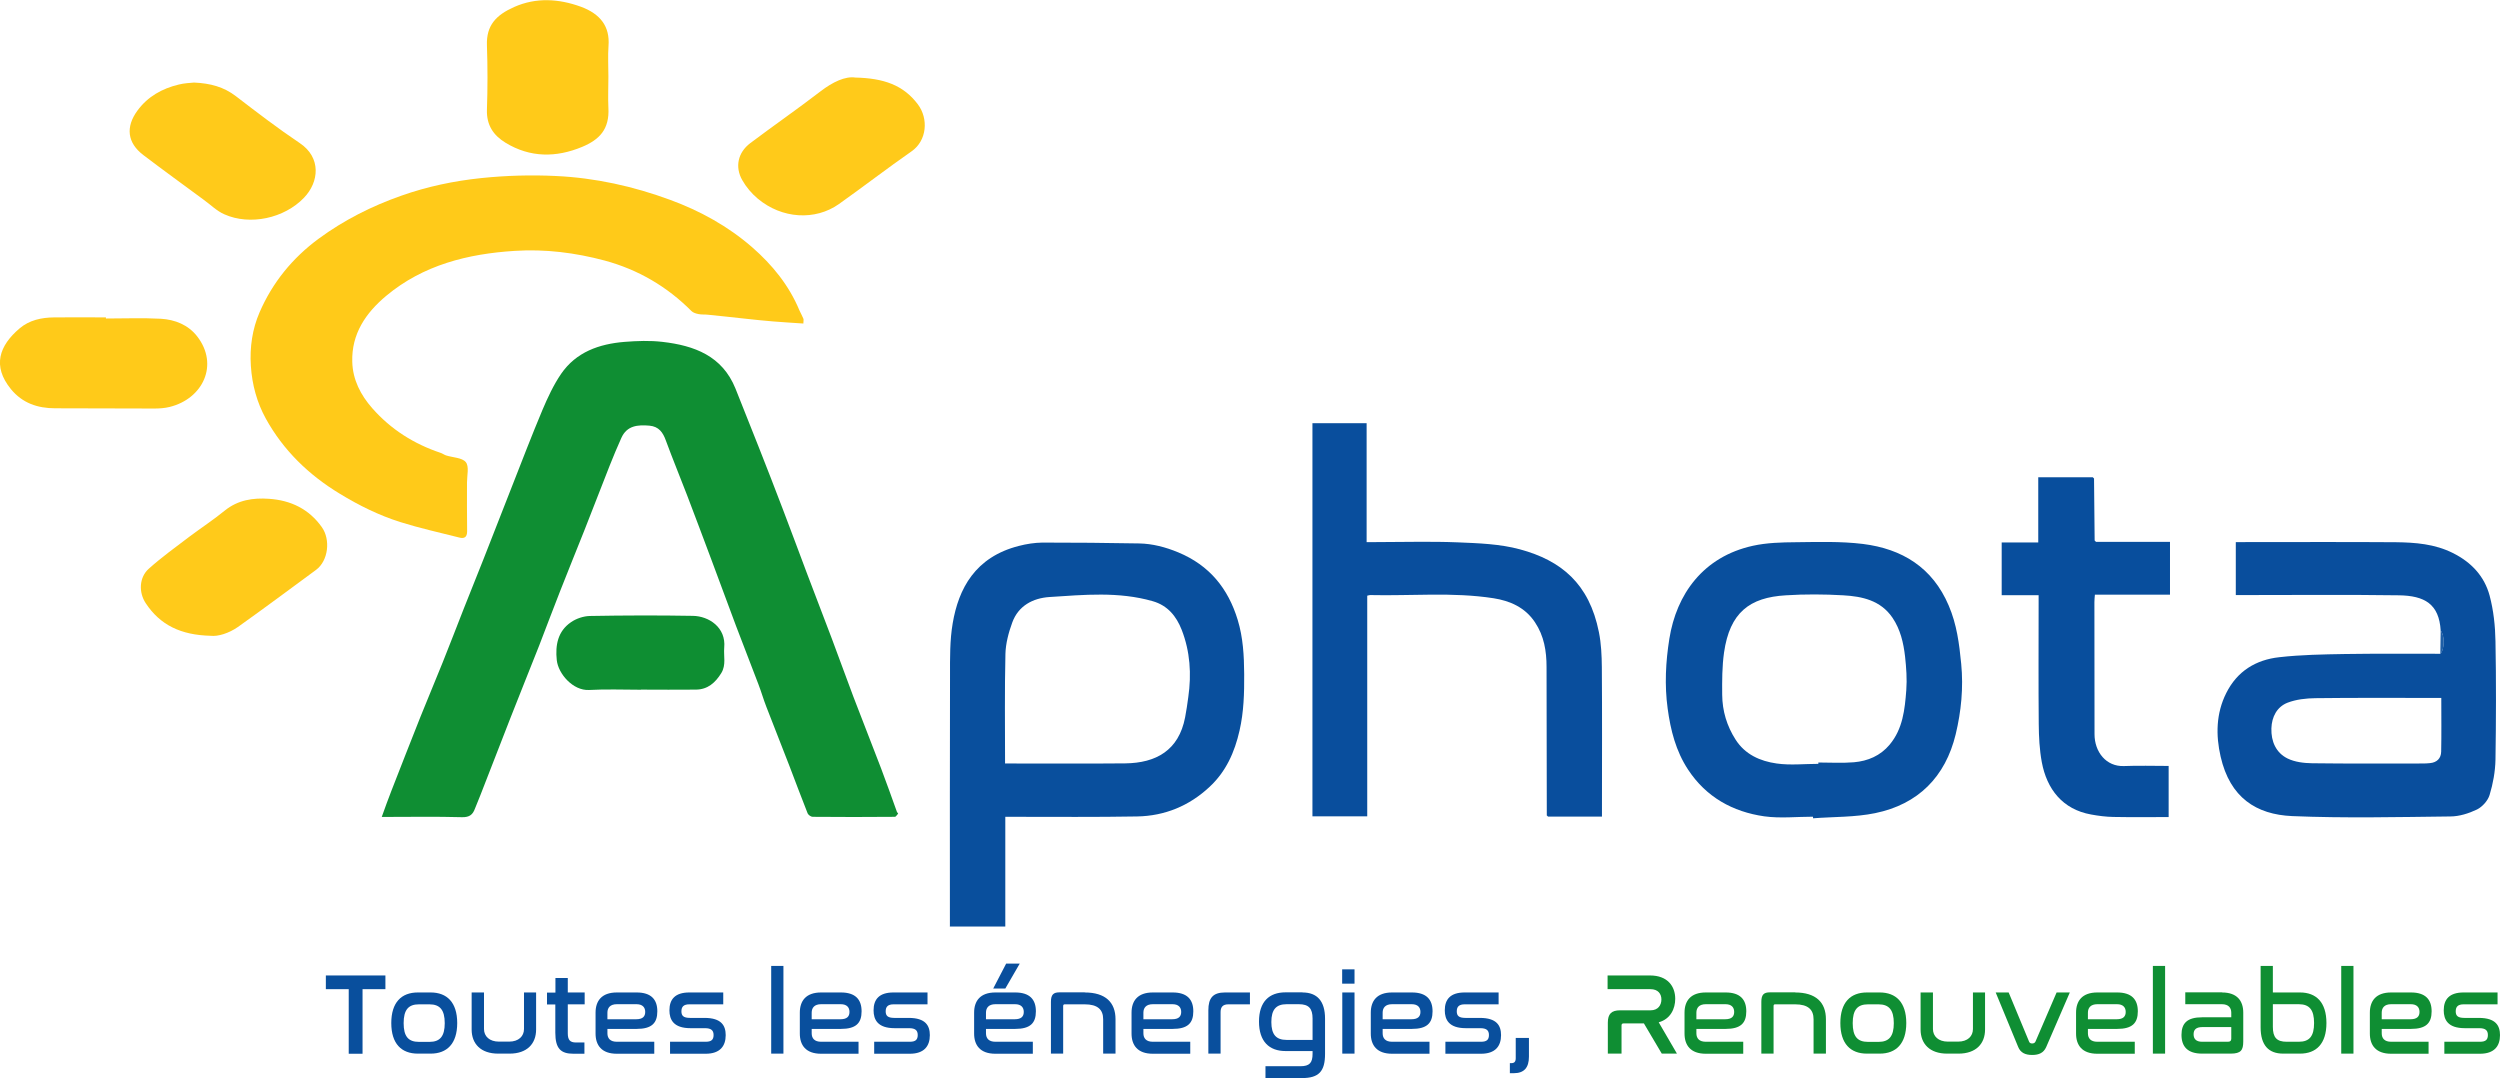 <svg xmlns="http://www.w3.org/2000/svg" id="Calque_2" data-name="Calque 2" viewBox="0 0 204.39 88.14"><defs><style>      .cls-1 {        fill: #084e9d;      }      .cls-1, .cls-2, .cls-3, .cls-4, .cls-5, .cls-6, .cls-7, .cls-8 {        stroke-width: 0px;      }      .cls-2 {        fill: #1e5ea6;      }      .cls-3 {        fill: #ffca19;      }      .cls-4 {        fill: #0e8e32;      }      .cls-5 {        fill: #094e9d;      }      .cls-6 {        fill: #094f9d;      }      .cls-7 {        fill: #0f8e33;      }      .cls-8 {        fill: #ffca1a;      }    </style></defs><g id="Calque_1-2" data-name="Calque 1"><g><g id="Calque_1-2" data-name="Calque 1-2"><g><path class="cls-7" d="m73.42,66.53c-.09.09-.17.25-.26.25-2.24.02-4.48.02-6.72,0-.14,0-.35-.15-.41-.28-.51-1.28-.99-2.58-1.49-3.88-.62-1.61-1.26-3.21-1.88-4.82-.24-.61-.42-1.25-.66-1.87-.6-1.59-1.23-3.18-1.83-4.77-.67-1.78-1.32-3.57-1.99-5.35-.67-1.78-1.33-3.56-2.01-5.33-.57-1.49-1.18-2.96-1.73-4.46-.24-.67-.58-1.15-1.34-1.22-.95-.08-1.84-.02-2.3,1-.34.76-.66,1.52-.96,2.28-.7,1.77-1.38,3.55-2.08,5.32-.65,1.64-1.32,3.27-1.96,4.91-.59,1.49-1.14,2.98-1.72,4.47-.78,1.98-1.58,3.95-2.35,5.92-.82,2.1-1.64,4.21-2.46,6.32-.14.36-.3.73-.44,1.09-.18.49-.44.71-1.05.7-2.15-.06-4.31-.02-6.57-.02.28-.77.52-1.46.79-2.14.79-2.02,1.58-4.05,2.38-6.06.59-1.48,1.22-2.95,1.81-4.43.59-1.46,1.15-2.94,1.73-4.41.53-1.35,1.07-2.69,1.61-4.04.78-1.98,1.55-3.97,2.33-5.95.82-2.09,1.62-4.18,2.49-6.25.43-1.01.9-2.03,1.52-2.94,1.23-1.79,3.11-2.45,5.19-2.62,1.03-.08,2.08-.12,3.1,0,2.6.3,4.89,1.14,5.97,3.82.64,1.59,1.27,3.19,1.9,4.78.67,1.71,1.34,3.41,1.99,5.13.66,1.72,1.29,3.44,1.94,5.16.68,1.8,1.37,3.58,2.05,5.38.6,1.59,1.17,3.19,1.77,4.77.74,1.95,1.51,3.87,2.25,5.82.45,1.18.87,2.38,1.3,3.57.03.05.07.1.1.14h0Z"></path><path class="cls-3" d="m65.68,26.45c-.84-.06-1.65-.1-2.46-.17-.75-.06-1.5-.14-2.24-.22-1.04-.11-2.07-.23-3.11-.33-.25-.03-.51,0-.75-.05-.21-.04-.45-.11-.59-.25-2-2.01-4.37-3.39-7.1-4.13-2.4-.64-4.86-.95-7.34-.79-3.84.24-7.49,1.15-10.52,3.68-1.66,1.39-2.84,3.1-2.77,5.4.04,1.46.69,2.71,1.63,3.78,1.52,1.73,3.4,2.92,5.58,3.65.16.05.3.16.45.21.55.18,1.32.18,1.62.55.29.35.1,1.09.1,1.66,0,1.33-.01,2.66.01,4,0,.49-.24.61-.63.51-1.62-.41-3.25-.77-4.84-1.27-1.74-.55-3.38-1.36-4.95-2.32-2.54-1.54-4.61-3.55-6.04-6.14-.72-1.31-1.12-2.76-1.22-4.3-.1-1.53.12-3.02.71-4.38,1.05-2.43,2.69-4.45,4.84-6.03,2.07-1.52,4.33-2.66,6.75-3.51,2.12-.75,4.32-1.21,6.53-1.44,2.02-.21,4.09-.27,6.12-.17,3.2.15,6.32.84,9.33,1.95,2.45.9,4.72,2.15,6.7,3.87,1.65,1.44,3.02,3.12,3.87,5.17.1.23.23.44.32.67.04.09,0,.21,0,.4h-.02Z"></path><path class="cls-6" d="m77.66,75.77v-.82c0-6.58-.01-13.14.01-19.72,0-1.43-.02-2.88.22-4.28.48-2.82,1.83-5.41,5.42-6.32.62-.16,1.27-.26,1.91-.27,2.64,0,5.27.02,7.91.07,1.1.02,2.16.3,3.2.73,2.55,1.06,4.08,2.95,4.86,5.52.44,1.44.52,2.93.53,4.43.01,1.55-.03,3.09-.38,4.62-.4,1.77-1.11,3.36-2.46,4.61-1.66,1.55-3.66,2.37-5.91,2.41-3.34.06-6.68.03-10.02.03h-.76v8.97h-4.55Zm4.52-13.35h.44c3.13,0,6.25.02,9.38-.01,2.5-.03,4.37-1.05,4.89-3.76.11-.55.18-1.1.26-1.66.27-1.88.15-3.73-.54-5.5-.43-1.1-1.14-1.99-2.37-2.34-2.79-.8-5.62-.52-8.44-.34-1.35.09-2.54.71-3.04,2.08-.3.82-.54,1.72-.56,2.58-.07,2.95-.03,5.91-.03,8.96h0Z"></path><path class="cls-5" d="m199.54,51.55c-.13-2.17-1.31-2.85-3.42-2.88-4.21-.06-8.41-.02-12.62-.02h-.71v-4.33h.66c4.14,0,8.29-.02,12.43.01,1.59.02,3.17.14,4.65.88,1.51.75,2.58,1.89,3.01,3.48.32,1.2.46,2.48.48,3.73.06,3.23.05,6.47,0,9.7-.02.96-.2,1.95-.48,2.87-.14.47-.59.97-1.03,1.19-.67.32-1.45.57-2.19.57-4.31.05-8.63.15-12.93-.03-2.92-.13-5.07-1.5-5.84-4.86-.4-1.74-.38-3.53.46-5.2.9-1.8,2.43-2.72,4.34-2.93,1.77-.2,3.57-.23,5.35-.26,2.6-.04,5.2-.02,7.8-.02.36-.31.38-1.52.03-1.9h0Zm.06,5.51h-.66c-3.21,0-6.43-.02-9.64.02-.77.01-1.58.1-2.28.37-.87.34-1.29,1.16-1.32,2.1-.03,1.06.37,1.99,1.32,2.46.59.29,1.33.38,2,.39,3.02.04,6.05.02,9.07.02.19,0,.38-.01.57-.03.57-.05.91-.39.92-.94.03-1.43.01-2.86.01-4.39h0Z"></path><path class="cls-5" d="m126.46,66.64c-.01-4.04-.02-8.08-.02-12.11,0-1.3-.2-2.54-.95-3.66-.81-1.22-2.05-1.75-3.38-1.96-3.35-.52-6.73-.18-10.1-.26-.06,0-.12.03-.23.05v18.04h-4.48v-32.14h4.43v9.72h.73c2.24,0,4.49-.07,6.72.02,1.7.07,3.46.13,5.08.57,3.37.91,5.67,2.8,6.46,6.77.19.94.23,1.91.24,2.87.03,3.85.01,7.7.01,11.54v.67h-4.41s-.08-.08-.12-.12h0Z"></path><path class="cls-6" d="m148.23,66.77c-1.33,0-2.68.15-3.99-.03-2.58-.37-4.75-1.57-6.23-3.82-1-1.52-1.43-3.22-1.67-5-.26-1.91-.16-3.81.14-5.7.58-3.63,2.75-6.7,6.83-7.6,1.14-.25,2.33-.28,3.5-.29,1.83-.02,3.68-.08,5.49.14,3.2.4,5.69,1.91,7.02,5.04.66,1.54.86,3.12,1.02,4.76.19,1.97,0,3.88-.45,5.76-.84,3.48-3.07,5.73-6.59,6.45-1.65.34-3.38.29-5.07.42,0-.05,0-.1-.01-.14h.01Zm.43-4.31v-.12c.97,0,1.95.06,2.91-.02,1.14-.1,2.16-.53,2.92-1.44,1.08-1.29,1.24-2.88,1.36-4.45.07-.91,0-1.84-.1-2.76-.13-1.12-.38-2.21-1.03-3.17-.97-1.42-2.47-1.74-4.02-1.83-1.56-.09-3.13-.1-4.69,0-2.97.17-4.59,1.41-5.06,4.68-.16,1.14-.16,2.3-.15,3.45.01,1.32.38,2.55,1.09,3.66.78,1.23,2.02,1.77,3.36,1.96,1.12.16,2.27.03,3.4.03h0Z"></path><path class="cls-1" d="m171.2,39.12c.02,1.69.03,3.38.05,5.07.04.04.07.07.11.11h6.05v4.32h-6.14c-.02.25-.04.43-.04.62,0,3.59.01,7.19.01,10.78,0,1.46.95,2.66,2.4,2.61,1.2-.05,2.4-.01,3.66-.01v4.18c-1.51,0-3.02.02-4.53-.01-.6-.01-1.21-.09-1.81-.2-2.34-.42-3.62-2.08-4.03-4.28-.19-1.02-.24-2.08-.25-3.12-.03-3.26-.01-6.51-.01-9.77v-.76h-3.02v-4.31h2.99v-5.33h4.46s.06.06.1.1h-.01Z"></path><path class="cls-3" d="m8.66,26.04c1.5,0,3-.06,4.49.02,1.15.07,2.23.49,2.97,1.44,1.8,2.32.47,5.1-2.25,5.77-.4.1-.84.13-1.25.13-2.7,0-5.41-.01-8.11-.02-1.43,0-2.68-.42-3.62-1.57-1.54-1.89-.95-3.55.71-4.96.8-.68,1.79-.89,2.82-.9,1.42-.02,2.83,0,4.24,0v.09h0Z"></path><path class="cls-8" d="m69.9,6.34c2.36.05,3.96.62,5.14,2.19.88,1.17.75,2.96-.51,3.84-2.01,1.4-3.94,2.89-5.94,4.31-1.95,1.38-4.67,1.21-6.64-.44-.5-.42-.95-.95-1.27-1.52-.61-1.08-.35-2.25.65-3.01,1.9-1.43,3.86-2.79,5.75-4.24,1-.77,2.03-1.25,2.84-1.13Z"></path><path class="cls-3" d="m49.74,6.27c0,.85-.04,1.69,0,2.54.1,1.77-.74,2.61-2.15,3.2-2.12.88-4.24.89-6.26-.34-1-.61-1.56-1.45-1.52-2.7.06-1.75.06-3.51,0-5.26-.06-1.64.75-2.48,2.23-3.14,1.81-.8,3.66-.67,5.45-.02,1.6.59,2.38,1.62,2.26,3.19-.06.84-.01,1.69-.01,2.54h0Z"></path><path class="cls-8" d="m17.23,51.98c-2.45-.06-4.14-.88-5.32-2.67-.58-.88-.54-2.1.25-2.81,1.05-.94,2.2-1.77,3.32-2.62.96-.72,1.97-1.38,2.9-2.14,1.08-.87,2.31-1.05,3.61-.96,1.79.12,3.28.84,4.33,2.33.71,1.01.53,2.73-.48,3.48-2.12,1.56-4.24,3.14-6.39,4.67-.75.52-1.63.79-2.23.72h0Z"></path><path class="cls-8" d="m15.87,6.75c1.34.06,2.43.36,3.41,1.11,1.72,1.32,3.44,2.64,5.23,3.84,1.76,1.18,1.59,3.17.34,4.47-1.61,1.68-4.41,2.29-6.51,1.35-.62-.27-1.13-.79-1.69-1.19-1.65-1.22-3.31-2.42-4.94-3.66-1.31-1-1.45-2.29-.48-3.62.85-1.16,2.02-1.81,3.39-2.14.44-.11.91-.13,1.23-.16h0Z"></path><path class="cls-4" d="m52.4,56.39c-1.42,0-2.83-.06-4.24.02-1.31.07-2.52-1.32-2.64-2.44-.13-1.22.08-2.36,1.16-3.1.43-.3,1.03-.5,1.55-.51,2.81-.05,5.61-.06,8.42-.01,1.31.02,2.72.95,2.56,2.6-.06.69.17,1.41-.24,2.08-.49.79-1.11,1.34-2.07,1.35-1.5.02-3,0-4.5,0h0Z"></path><path class="cls-2" d="m199.54,51.55c.35.39.33,1.59-.03,1.9.01-.63.02-1.27.03-1.9Z"></path><path class="cls-2" d="m171.2,39.12s-.06-.06-.1-.1c.03.03.06.06.1.1Z"></path><path class="cls-2" d="m126.46,66.64s.08.08.12.12c-.04-.04-.08-.08-.12-.12Z"></path></g></g><g><path class="cls-6" d="m31.51,79.75v1.12h-1.87v5.28h-1.13v-5.28h-1.87v-1.12h4.86Z"></path><path class="cls-6" d="m35.21,81.14c1.33,0,2.17.81,2.17,2.5s-.84,2.5-2.17,2.5h-1.05c-1.34,0-2.17-.81-2.17-2.5s.83-2.5,2.17-2.5h1.05Zm-.96.97c-.87,0-1.25.46-1.25,1.54s.38,1.53,1.25,1.53h.86c.86,0,1.25-.45,1.25-1.53s-.39-1.54-1.25-1.54h-.86Z"></path><path class="cls-6" d="m39.57,81.14v2.99c0,.59.44,1.03,1.23,1.03h.82c.79,0,1.22-.45,1.22-1.03v-2.99h.99v3.03c0,1.16-.74,1.97-2.17,1.97h-.93c-1.43,0-2.17-.81-2.17-1.97v-3.03h1.01Z"></path><path class="cls-6" d="m45.41,81.14v-1.18h1.01v1.18h1.38v.97h-1.38v2.37c0,.56.2.75.67.75h.69v.92h-.9c-1.03,0-1.48-.42-1.48-1.72v-2.31h-.68v-.97h.68Z"></path><path class="cls-6" d="m52.05,81.14c1.18,0,1.69.57,1.69,1.54s-.46,1.44-1.7,1.44h-2.38v.36c0,.4.22.69.77.69h3.06v.98h-3.06c-1.25,0-1.74-.7-1.74-1.65v-1.71c0-.95.49-1.65,1.74-1.65h1.62Zm-2.39,2.19h2.35c.54,0,.74-.23.74-.6s-.22-.63-.71-.63h-1.61c-.55,0-.77.3-.77.69v.53Z"></path><path class="cls-6" d="m59.13,81.14v.97h-2.77c-.46,0-.65.19-.65.57,0,.35.15.54.71.54h1.18c1.38,0,1.73.63,1.73,1.41,0,.89-.46,1.52-1.64,1.52h-2.91v-.98h2.91c.46,0,.65-.16.65-.55s-.21-.56-.71-.56h-1.18c-1.38,0-1.72-.69-1.72-1.46,0-.9.46-1.46,1.63-1.46h2.78Z"></path><path class="cls-6" d="m64.05,78.97v7.17h-1v-7.17h1Z"></path><path class="cls-6" d="m68.75,81.14c1.18,0,1.69.57,1.69,1.54s-.46,1.44-1.7,1.44h-2.38v.36c0,.4.22.69.77.69h3.06v.98h-3.06c-1.25,0-1.74-.7-1.74-1.65v-1.71c0-.95.49-1.65,1.74-1.65h1.62Zm-2.39,2.19h2.35c.54,0,.74-.23.74-.6s-.22-.63-.71-.63h-1.61c-.55,0-.77.3-.77.69v.53Z"></path><path class="cls-6" d="m75.83,81.14v.97h-2.77c-.46,0-.65.19-.65.57,0,.35.15.54.71.54h1.17c1.38,0,1.73.63,1.73,1.41,0,.89-.46,1.52-1.64,1.52h-2.91v-.98h2.91c.46,0,.65-.16.65-.55s-.21-.56-.71-.56h-1.18c-1.38,0-1.72-.69-1.72-1.46,0-.9.46-1.46,1.63-1.46h2.78Z"></path><path class="cls-6" d="m83,81.14c1.18,0,1.69.57,1.69,1.54s-.46,1.44-1.7,1.44h-2.38v.36c0,.4.22.69.77.69h3.06v.98h-3.06c-1.25,0-1.74-.7-1.74-1.65v-1.71c0-.95.49-1.65,1.74-1.65h1.62Zm-2.39,2.19h2.35c.54,0,.74-.23.74-.6s-.22-.63-.71-.63h-1.61c-.55,0-.77.3-.77.69v.53Zm2.76-4.55l-1.18,2.04h-.99l1.06-2.04h1.12Z"></path><path class="cls-6" d="m88.68,81.14c1.7,0,2.52.81,2.52,2.19v2.81h-1.01v-2.81c0-.79-.45-1.22-1.51-1.22h-1.64c-.08,0-.12.05-.12.14v3.89h-1v-4.23c0-.59.2-.78.7-.78h2.07Z"></path><path class="cls-6" d="m95.87,81.14c1.18,0,1.69.57,1.69,1.54s-.46,1.44-1.7,1.44h-2.38v.36c0,.4.22.69.77.69h3.06v.98h-3.06c-1.25,0-1.74-.7-1.74-1.65v-1.71c0-.95.49-1.65,1.74-1.65h1.62Zm-2.39,2.19h2.35c.54,0,.74-.23.74-.6s-.22-.63-.71-.63h-1.61c-.55,0-.77.3-.77.69v.53Z"></path><path class="cls-6" d="m102.19,81.14v.97h-1.76c-.45,0-.64.21-.64.64v3.39h-1v-3.54c0-1,.37-1.46,1.36-1.46h2.06Z"></path><path class="cls-6" d="m106.49,81.14c1.19,0,1.84.7,1.84,2.14v2.88c0,1.42-.49,1.98-1.9,1.98h-2.97v-.97h2.86c.75,0,.99-.29.99-1.01v-.23h-2.21c-1.34,0-2.17-.79-2.17-2.41s.83-2.39,2.17-2.39h1.38Zm-1.29,3.88h2.11v-1.75c0-.82-.31-1.17-1.12-1.17h-1c-.86,0-1.25.44-1.25,1.46s.39,1.46,1.25,1.46Z"></path><path class="cls-6" d="m110.74,79.25v1.17h-1.01v-1.17h1.01Zm0,1.89v5h-1v-5h1Z"></path><path class="cls-6" d="m115.43,81.14c1.18,0,1.69.57,1.69,1.54s-.46,1.44-1.7,1.44h-2.38v.36c0,.4.22.69.77.69h3.06v.98h-3.06c-1.25,0-1.74-.7-1.74-1.65v-1.71c0-.95.49-1.65,1.74-1.65h1.62Zm-2.39,2.19h2.35c.54,0,.74-.23.74-.6s-.22-.63-.71-.63h-1.61c-.55,0-.77.3-.77.69v.53Z"></path><path class="cls-6" d="m122.52,81.14v.97h-2.77c-.46,0-.65.19-.65.57,0,.35.15.54.71.54h1.18c1.38,0,1.73.63,1.73,1.41,0,.89-.46,1.52-1.64,1.52h-2.91v-.98h2.91c.46,0,.65-.16.65-.55s-.21-.56-.71-.56h-1.18c-1.38,0-1.72-.69-1.72-1.46,0-.9.46-1.46,1.63-1.46h2.78Z"></path><path class="cls-6" d="m125,84.85v1.54c0,.9-.4,1.35-1.23,1.35h-.33v-.82h.11c.26,0,.37-.12.37-.41v-1.65h1.08Z"></path><path class="cls-7" d="m134.9,79.75c1.44,0,2.06.89,2.06,1.91,0,.8-.38,1.65-1.35,1.92l1.49,2.56h-1.24l-1.46-2.47h-1.67c-.1,0-.16.05-.16.16v2.31h-1.12v-2.53c0-.72.3-1.01,1-1.01h2.49c.63,0,.89-.44.89-.89s-.27-.84-.89-.84h-3.51v-1.12h3.47Z"></path><path class="cls-7" d="m141.08,81.14c1.18,0,1.69.57,1.69,1.54s-.46,1.44-1.7,1.44h-2.38v.36c0,.4.22.69.77.69h3.06v.98h-3.06c-1.25,0-1.74-.7-1.74-1.65v-1.71c0-.95.49-1.65,1.74-1.65h1.62Zm-2.39,2.19h2.35c.54,0,.74-.23.74-.6s-.22-.63-.71-.63h-1.61c-.55,0-.77.3-.77.69v.53Z"></path><path class="cls-7" d="m146.76,81.14c1.7,0,2.52.81,2.52,2.19v2.81h-1.01v-2.81c0-.79-.45-1.22-1.51-1.22h-1.64c-.09,0-.12.05-.12.14v3.89h-1v-4.23c0-.59.2-.78.7-.78h2.07Z"></path><path class="cls-7" d="m153.68,81.14c1.33,0,2.17.81,2.17,2.5s-.84,2.5-2.17,2.5h-1.05c-1.34,0-2.17-.81-2.17-2.5s.83-2.5,2.17-2.5h1.05Zm-.96.97c-.87,0-1.25.46-1.25,1.54s.38,1.53,1.25,1.53h.86c.86,0,1.25-.45,1.25-1.53s-.39-1.54-1.25-1.54h-.86Z"></path><path class="cls-7" d="m158.03,81.14v2.99c0,.59.44,1.03,1.23,1.03h.82c.8,0,1.22-.45,1.22-1.03v-2.99h.99v3.03c0,1.16-.74,1.97-2.17,1.97h-.93c-1.43,0-2.17-.81-2.17-1.97v-3.03h1.01Z"></path><path class="cls-7" d="m164.22,81.14l1.67,4.02c.04.1.12.15.25.15.13,0,.22-.05.27-.15l1.73-4.02h1.08l-1.93,4.46c-.21.47-.58.65-1.15.65s-.95-.19-1.14-.65l-1.84-4.46h1.06Z"></path><path class="cls-7" d="m173.09,81.14c1.18,0,1.69.57,1.69,1.54s-.46,1.44-1.7,1.44h-2.38v.36c0,.4.22.69.77.69h3.06v.98h-3.06c-1.25,0-1.74-.7-1.74-1.65v-1.71c0-.95.49-1.65,1.74-1.65h1.62Zm-2.39,2.19h2.35c.54,0,.74-.23.74-.6s-.22-.63-.71-.63h-1.61c-.55,0-.77.3-.77.69v.53Z"></path><path class="cls-7" d="m177.01,78.97v7.17h-1v-7.17h1Z"></path><path class="cls-7" d="m181.66,81.14c1.25,0,1.74.7,1.74,1.65v2.35c0,.72-.19,1-1.03,1h-2.34c-1.18,0-1.68-.58-1.68-1.53s.46-1.44,1.69-1.44h2.38v-.38c0-.39-.22-.69-.77-.69h-2.99v-.97h3Zm.76,3.77v-.94h-2.36c-.53,0-.72.22-.72.59s.2.61.7.61h2.1c.2,0,.28-.08.28-.26Z"></path><path class="cls-7" d="m185.82,78.97v2.17h2.22c1.33,0,2.16.81,2.16,2.5s-.83,2.5-2.16,2.5h-1.38c-1.2,0-1.84-.7-1.84-2.14v-5.03h1Zm0,3.14v1.85c0,.85.31,1.21,1.13,1.21h.99c.87,0,1.25-.45,1.25-1.53s-.38-1.54-1.25-1.54h-2.11Z"></path><path class="cls-7" d="m192.41,78.97v7.17h-1v-7.17h1Z"></path><path class="cls-7" d="m197.11,81.14c1.18,0,1.69.57,1.69,1.54s-.46,1.44-1.7,1.44h-2.38v.36c0,.4.22.69.77.69h3.06v.98h-3.06c-1.25,0-1.74-.7-1.74-1.65v-1.71c0-.95.49-1.65,1.74-1.65h1.62Zm-2.39,2.19h2.35c.54,0,.74-.23.74-.6s-.22-.63-.71-.63h-1.61c-.55,0-.77.3-.77.69v.53Z"></path><path class="cls-7" d="m204.19,81.14v.97h-2.77c-.46,0-.65.19-.65.57,0,.35.15.54.71.54h1.18c1.38,0,1.73.63,1.73,1.41,0,.89-.46,1.52-1.64,1.52h-2.91v-.98h2.91c.46,0,.65-.16.65-.55s-.21-.56-.71-.56h-1.18c-1.38,0-1.72-.69-1.72-1.46,0-.9.46-1.46,1.63-1.46h2.78Z"></path></g></g></g></svg>
